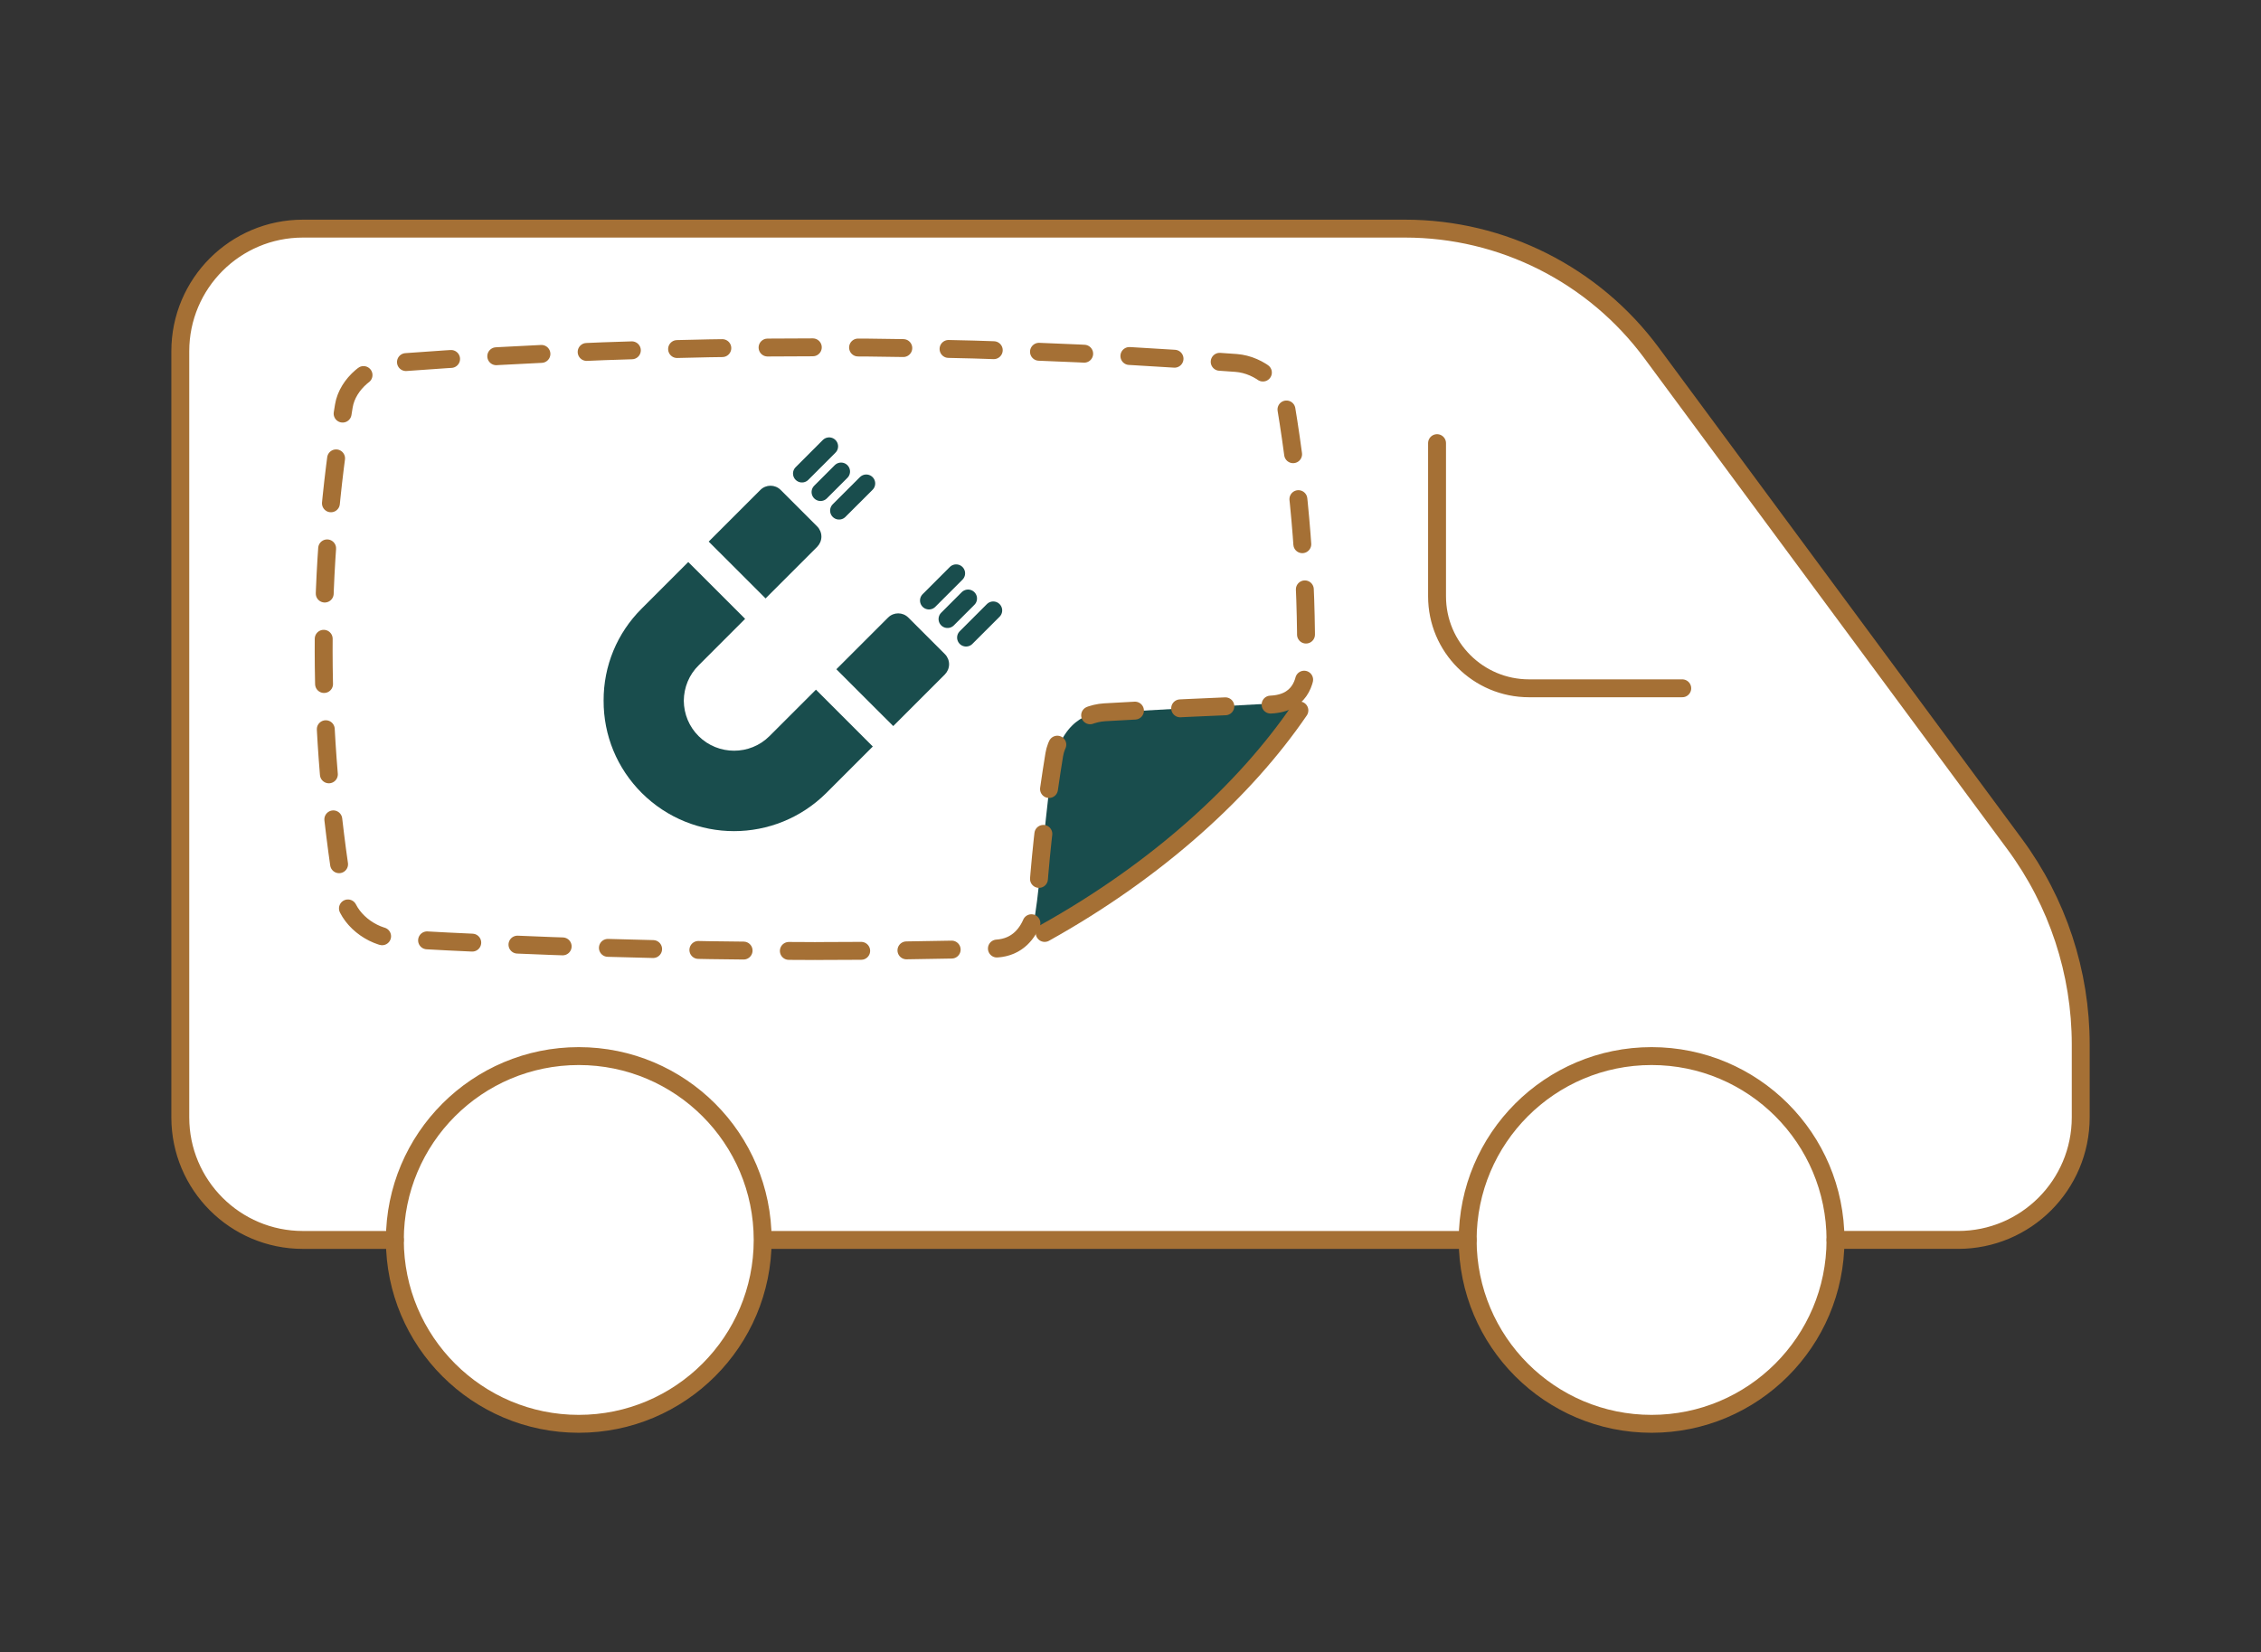 <?xml version="1.0" encoding="UTF-8"?>
<svg id="Calque_1" xmlns="http://www.w3.org/2000/svg" version="1.1" viewBox="0 0 171 125">
  <rect x="0" y="0" width="171" height="125" fill="#333333" stroke="none"/>
  <!-- Generator: Adobe Illustrator 29.1.0, SVG Export Plug-In . SVG Version: 2.1.0 Build 142)  -->
  <path d="M152.373,63.856l-27.467-37.159c-4.371-5.915-11.29-9.403-18.643-9.403H22.909c-5.122.002-9.273,4.155-9.273,9.277v57.951c0,5.122,4.151,9.273,9.273,9.273h6.954c0,7.682,6.227,13.91,13.908,13.91s13.91-6.229,13.91-13.91h53.32c0,7.682,6.227,13.91,13.908,13.91s13.91-6.229,13.91-13.91h9.273c5.12,0,9.272-4.151,9.272-9.273v-5.508c0-5.456-1.751-10.768-4.992-15.157Z" fill="#fff"/>
  <path d="M108.684,33.522v11.591c0,3.841,3.113,6.954,6.954,6.954h11.591" fill="none" stroke="#a57035" stroke-linecap="round" stroke-linejoin="round" stroke-width="1.354"/>
  <line x1="111.001" y1="93.796" x2="58.088" y2="93.796" fill="none" stroke="#a57035" stroke-linecap="round" stroke-linejoin="round" stroke-width="1.354"/>
  <path d="M111.001,93.796c0,7.682,6.227,13.91,13.908,13.91s13.91-6.229,13.91-13.91-6.227-13.908-13.91-13.908-13.908,6.227-13.908,13.908Z" fill="none" stroke="#a57035" stroke-linecap="round" stroke-linejoin="round" stroke-width="1.354"/>
  <path d="M29.863,93.796c0,7.682,6.227,13.91,13.908,13.91s13.91-6.229,13.91-13.91-6.227-13.908-13.91-13.908-13.908,6.227-13.908,13.908Z" fill="none" stroke="#a57035" stroke-linecap="round" stroke-linejoin="round" stroke-width="1.354"/>
  <path d="M29.863,93.796h-6.954c-5.122,0-9.273-4.151-9.273-9.273V26.571c0-5.122,4.151-9.275,9.273-9.277h83.355c7.353,0,14.271,3.489,18.643,9.403l27.467,37.159c3.242,4.389,4.992,9.701,4.992,15.157v5.508c0,5.122-4.151,9.273-9.272,9.273h-9.273" fill="none" stroke="#a57035" stroke-linecap="round" stroke-linejoin="round" stroke-width="1.354"/>
  <g>
    <path d="M61.703,68.97c4.119-.004,12.62-.058,16.751-.162,1.007,0,.762-3.781.762-3.781.231-2.992.879-6.008,1.39-9.001.245-1.437,2.177-1.63,2.177-1.63,3.725-.204,6.155-.834,9.869-.962,2.211,0,2.624,1.402,2.624.26.06-5.682-.397-14.934-1.383-20.613-.247-1.419-1.763-2.689-3.409-2.808-9.514-.684-19.211-1.027-28.855-1.027s-19.325.343-28.831,1.027c-1.655.117-3.186,1.395-3.433,2.819-1.868,10.77-1.832,21.541.013,32.315.244,1.419,1.827,2.657,3.476,2.747,9.602.529,19.17.809,28.703.818" fill="#fff"/>
    <path d="M98.253,53.866c-1.615,2.605-4.683,5.839-8.088,8.836-5.211,4.587-12.079,7.871-12.079,7.871,0,0-.21.005.087-.874.3-.877.792-7.116,1.295-10.903.502-3.785,2.359-4.915,4.09-4.915s12.266-.717,14.554-.717l.14.701" fill="#194d4d"/>
    <path d="M61.71,71.941c4.548-.004,9.102-.067,13.663-.186,3.211-.197,3.133-4.348,3.133-4.348.254-3.44.664-6.88,1.229-10.322.271-1.65,1.978-3.099,3.821-3.205,4.113-.236,8.221-.428,12.322-.576,2.44,0,2.897-1.717,2.897-3.032.065-6.53-.439-13.06-1.527-19.59-.273-1.63-1.946-3.092-3.765-3.227-10.503-.787-21.207-1.18-31.854-1.182-10.638.002-21.335.395-31.833,1.18-1.827.137-3.514,1.604-3.788,3.241-2.061,12.382-2.023,24.765.016,37.15.267,1.63,2.014,3.054,3.835,3.159,10.602.606,21.164.928,31.688.939" fill="none" stroke="#a57035" stroke-dasharray="3.422 3.422" stroke-linecap="round" stroke-linejoin="round" stroke-width="1.354"/>
    <path d="M79.008,70.573c8.58-4.779,15.179-10.849,19.265-16.834" fill="none" stroke="#a57035" stroke-linecap="round" stroke-linejoin="round" stroke-width="1.354"/>
    <g>
      <g>
        <path d="M71.78,50.243c0,.294-.119.567-.316.773l-3.908,3.908-2.756-2.752-1.545-1.547,3.909-3.908c.424-.424,1.11-.424,1.534,0l2.765,2.765c.197.197.316.478.316.762" fill="#194d4d"/>
        <path d="M66.01,56.47l-3.516,3.516c-1.928,1.917-4.453,2.886-6.979,2.886s-5.05-.969-6.978-2.886c-1.872-1.872-2.895-4.355-2.886-6.989-.009-2.622,1.014-5.104,2.886-6.967l3.516-3.516,4.301,4.299-3.516,3.518c-.72.706-1.112,1.664-1.123,2.677.011,1.012.402,1.96,1.123,2.678,1.48,1.469,3.886,1.469,5.355,0l3.518-3.516" fill="#194d4d"/>
        <path d="M62.124,40.587c0,.294-.119.567-.316.773l-3.908,3.908-2.765-2.765-1.536-1.534,3.909-3.908c.424-.424,1.11-.424,1.534,0l2.765,2.765c.197.197.316.478.316.762" fill="#194d4d"/>
      </g>
      <g>
        <line x1="70.258" y1="45.425" x2="72.314" y2="43.37" fill="none" stroke="#194d4d" stroke-linecap="round" stroke-linejoin="round" stroke-width="1.354"/>
        <line x1="73.063" y1="48.23" x2="75.119" y2="46.175" fill="none" stroke="#194d4d" stroke-linecap="round" stroke-linejoin="round" stroke-width="1.354"/>
        <line x1="71.661" y1="46.828" x2="73.215" y2="45.274" fill="none" stroke="#194d4d" stroke-linecap="round" stroke-linejoin="round" stroke-width="1.354"/>
        <line x1="60.653" y1="35.82" x2="62.708" y2="33.764" fill="none" stroke="#194d4d" stroke-linecap="round" stroke-linejoin="round" stroke-width="1.354"/>
        <line x1="63.459" y1="38.625" x2="65.515" y2="36.571" fill="none" stroke="#194d4d" stroke-linecap="round" stroke-linejoin="round" stroke-width="1.354"/>
        <line x1="62.057" y1="37.222" x2="63.611" y2="35.668" fill="none" stroke="#194d4d" stroke-linecap="round" stroke-linejoin="round" stroke-width="1.354"/>
      </g>
    </g>
  </g>
</svg>